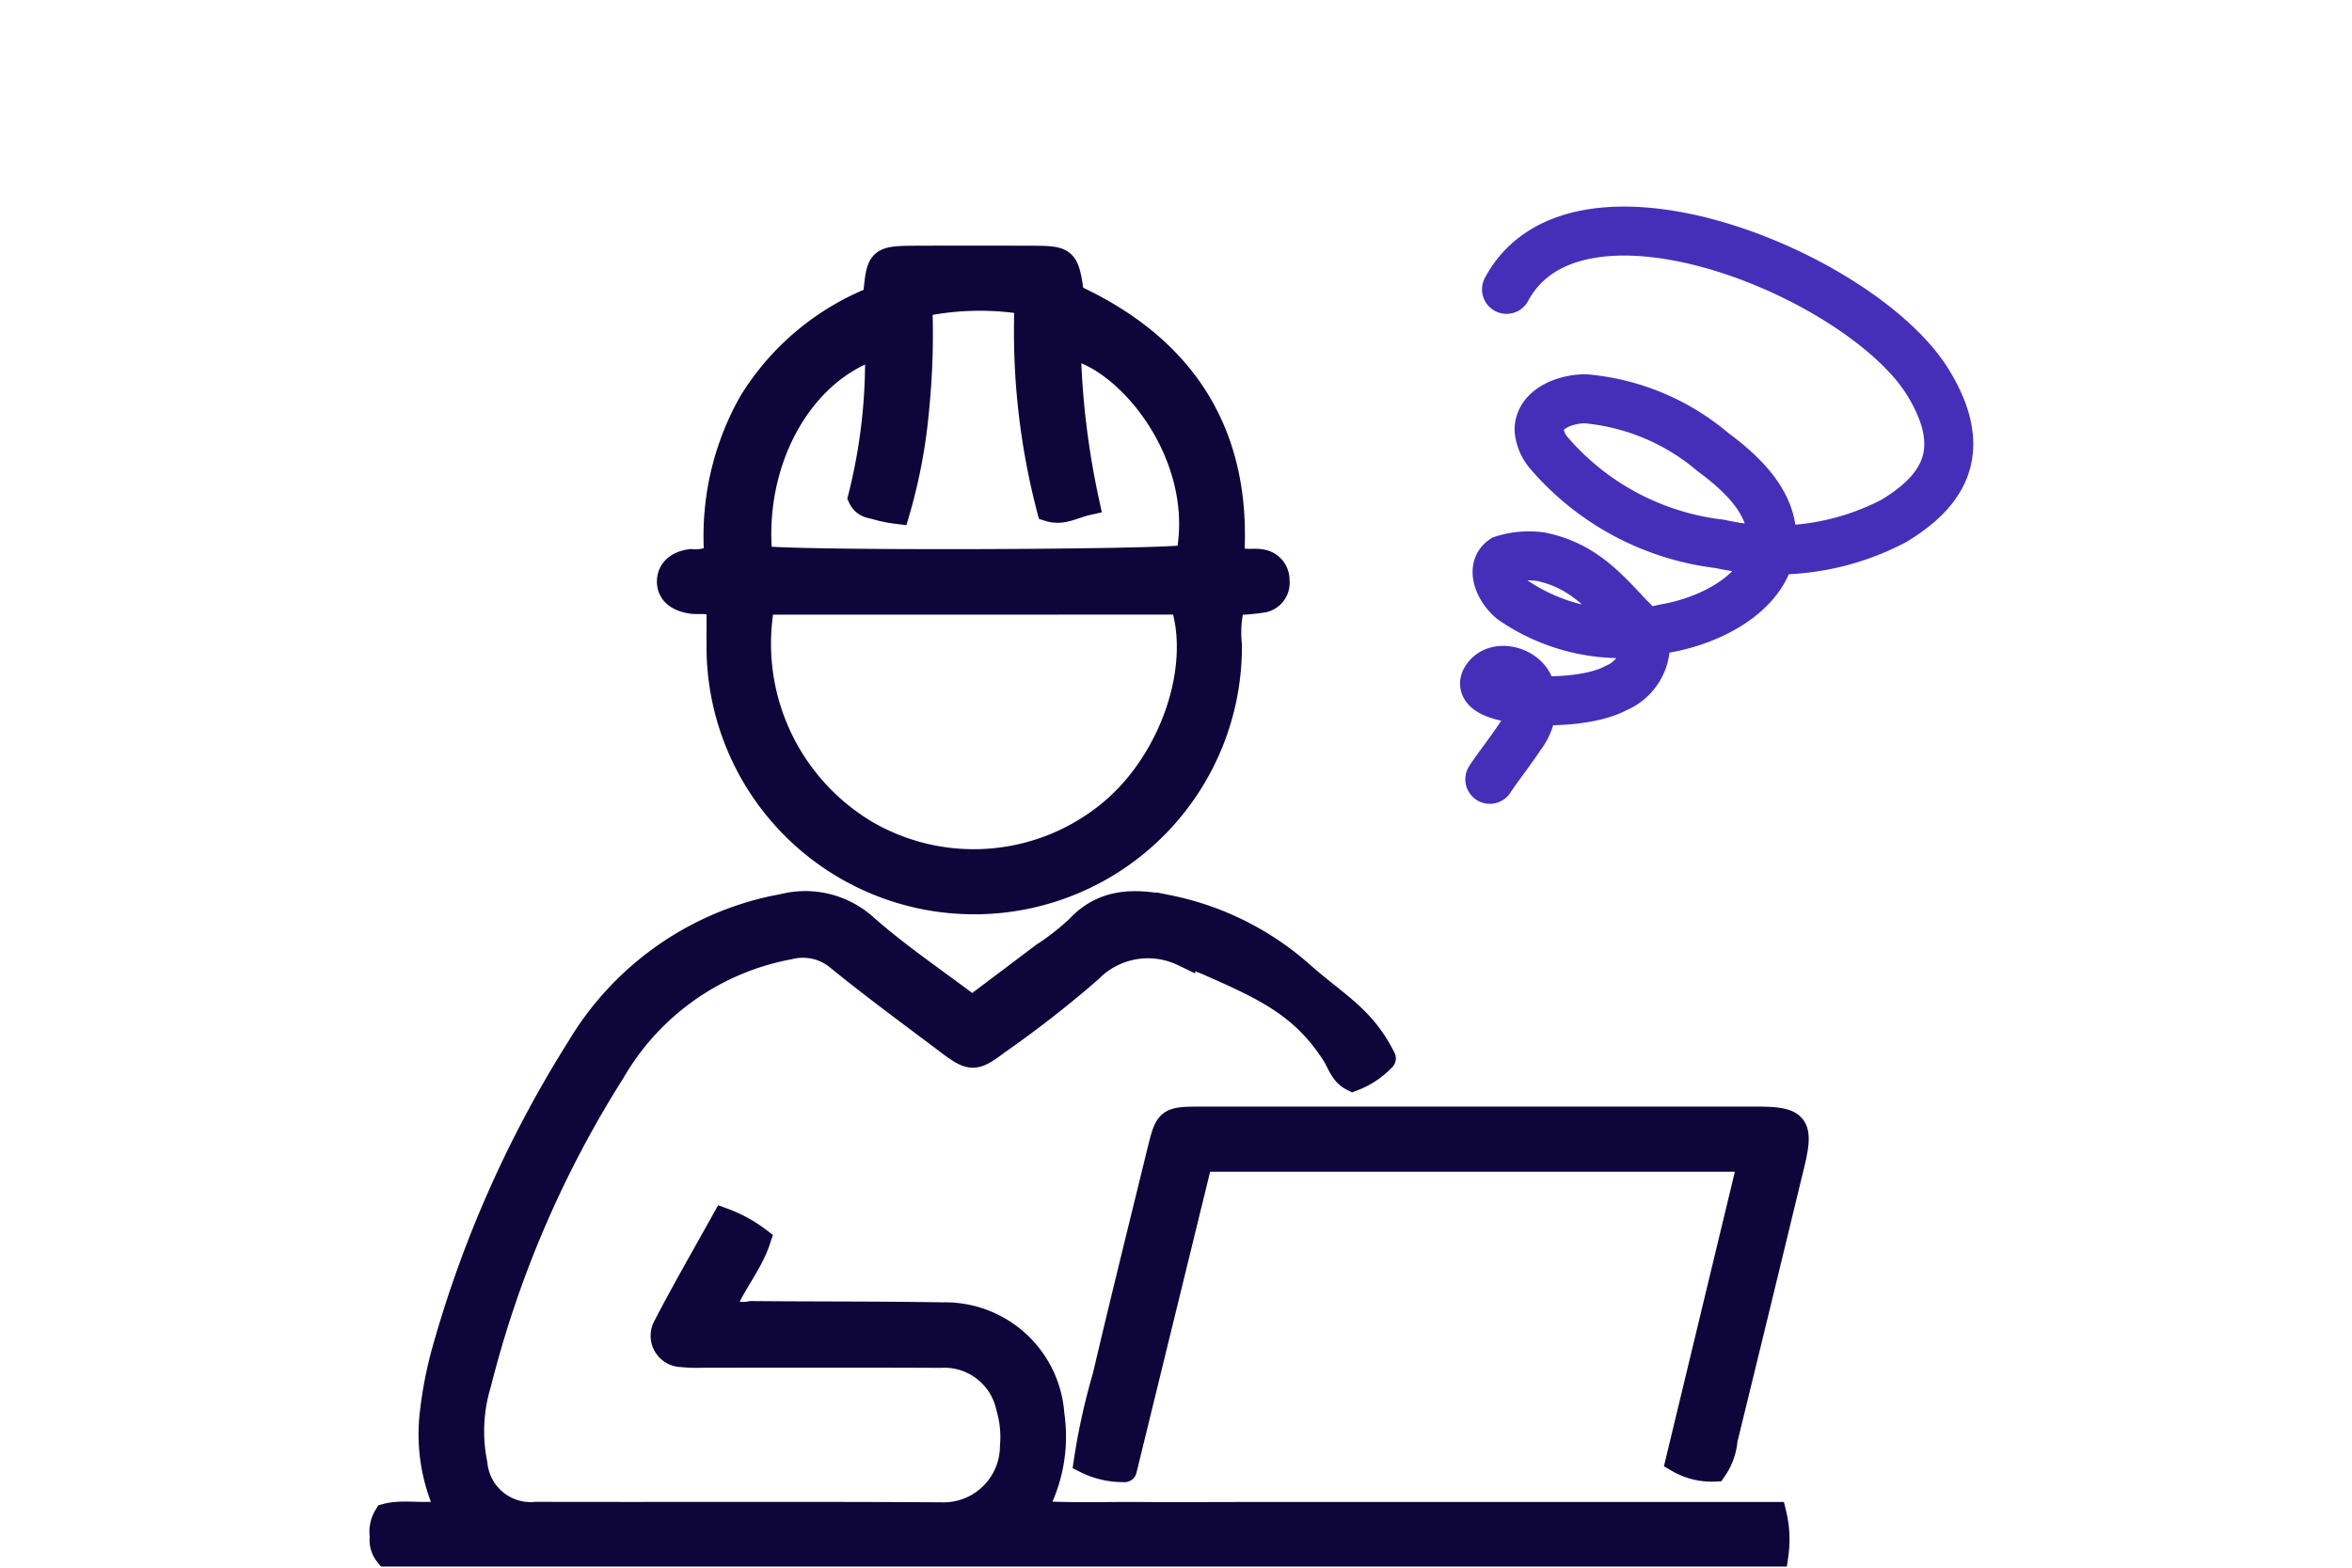 <svg xmlns="http://www.w3.org/2000/svg" xmlns:xlink="http://www.w3.org/1999/xlink" width="96" height="64" viewBox="0 0 96 64">
  <defs>
    <clipPath id="clip-path">
      <rect id="長方形_422847" data-name="長方形 422847" width="96" height="64" transform="translate(997 1214)" fill="#0e063a"/>
    </clipPath>
    <clipPath id="clip-path-2">
      <rect id="長方形_420735" data-name="長方形 420735" width="60" height="54" transform="translate(0 1.971)" fill="#0e063a"/>
    </clipPath>
  </defs>
  <g id="ico08" transform="translate(-997 -1214)" clip-path="url(#clip-path)">
    <g id="グループ_170294" data-name="グループ 170294" transform="translate(-1.5)">
      <g id="グループ_123738" data-name="グループ 123738" transform="translate(1013 1222.029)" clip-path="url(#clip-path-2)">
        <g id="グループ_123816" data-name="グループ 123816" transform="translate(1.089 2.502)">
          <path id="パス_445456" data-name="パス 445456" d="M40.884,244.2a3.352,3.352,0,0,1-1.261.84c-.441-.217-.542-.66-.762-1.006-1.286-2.016-2.881-2.722-5.089-3.7-.349-.155-.717-.267-1.076-.4a3.312,3.312,0,0,0-3.788.663,44.693,44.693,0,0,1-3.8,2.964c-.913.692-1.071.688-2.005-.018-1.5-1.131-3.014-2.238-4.468-3.422a2.251,2.251,0,0,0-2.021-.46,10.524,10.524,0,0,0-7.191,5.088A43.725,43.725,0,0,0,3.965,257.46a6.715,6.715,0,0,0-.158,3.294A2.275,2.275,0,0,0,6.293,262.8c5.515.014,11.03-.015,16.545.019a2.8,2.8,0,0,0,2.887-2.788,4.256,4.256,0,0,0-.159-1.589A2.666,2.666,0,0,0,22.8,256.33c-3.217-.016-6.434-.005-9.651-.007a5.961,5.961,0,0,1-.917-.024.779.779,0,0,1-.656-1.176c.751-1.45,1.57-2.865,2.375-4.316a5.485,5.485,0,0,1,1.421.779c-.343,1.047-1.09,1.857-1.447,2.85a1.7,1.7,0,0,0,1.149.167c2.6.024,5.209.008,7.812.053a4.376,4.376,0,0,1,4.469,4.072,6.177,6.177,0,0,1-.78,4.026c1.564.1,3,.04,4.427.052s2.834,0,4.251,0H56.831a4.374,4.374,0,0,1,.079,1.636H.2a.918.918,0,0,1-.193-.721,1.212,1.212,0,0,1,.168-.849c.753-.2,1.607.055,2.543-.163a7.287,7.287,0,0,1-.673-4.023,16.475,16.475,0,0,1,.567-2.809,46.9,46.9,0,0,1,5.423-12.113,12.251,12.251,0,0,1,7.775-5.67c.186-.044.375-.075.562-.113a3.661,3.661,0,0,1,3.391.855c1.345,1.181,2.842,2.189,4.331,3.315.98-.738,1.923-1.446,2.864-2.157a10.648,10.648,0,0,0,1.446-1.13c1.065-1.147,2.355-1.108,3.713-.833a11.705,11.705,0,0,1,5.476,2.754c1.393,1.224,2.468,1.748,3.292,3.412" transform="translate(0 -211.519)" fill="#0e063a" stroke="#0e063a" stroke-linecap="round" stroke-width="1"/>
          <path id="パス_445457" data-name="パス 445457" d="M116.267,1.555c4.527,2.07,6.818,5.571,6.532,10.57.381.37.791.2,1.154.264a.759.759,0,0,1,.69.782.728.728,0,0,1-.641.816,10.365,10.365,0,0,1-1.172.1,4.709,4.709,0,0,0-.13,1.714,10.427,10.427,0,0,1-20.851.308c-.006-.643,0-1.286,0-1.855-.405-.312-.765-.183-1.1-.228-.592-.082-.926-.37-.927-.815s.332-.763.9-.826a1.777,1.777,0,0,0,1.033-.211,11.071,11.071,0,0,1,1.4-6.274A10.417,10.417,0,0,1,108.1,1.7c.076-.133.141-.2.148-.263C108.375.062,108.429.008,109.86,0q2.3-.008,4.591,0c1.587,0,1.59.006,1.816,1.553m-12.629,12.51a8.968,8.968,0,0,0,4.239,9.4,8.743,8.743,0,0,0,9.891-.784c2.538-2.052,3.892-5.913,3-8.619Zm-.1-1.812c1.436.213,16.624.162,17.463-.047.855-4.187-2.534-8.219-4.88-8.573a33.437,33.437,0,0,0,.767,6.375c-.577.129-1,.426-1.56.252a28.64,28.64,0,0,1-.908-8.442,11.548,11.548,0,0,0-4.357.1,30.526,30.526,0,0,1-.125,4.2,21.924,21.924,0,0,1-.792,4.245,5.736,5.736,0,0,1-.8-.155c-.239-.086-.55-.052-.726-.426a22.649,22.649,0,0,0,.691-6.154c-3.112.961-5.168,4.686-4.771,8.62" transform="translate(-88.098 0)" fill="#0e063a" stroke="#0e063a" stroke-linecap="round" stroke-width="1"/>
          <path id="パス_445458" data-name="パス 445458" d="M246.179,327.038a3.384,3.384,0,0,1-1.565-.353,26.1,26.1,0,0,1,.765-3.463c.715-3.054,1.473-6.1,2.217-9.146.331-1.357.344-1.368,1.784-1.368q11.317,0,22.633,0c1.612,0,1.815.259,1.434,1.837q-1.361,5.632-2.739,11.26a2.494,2.494,0,0,1-.434,1.211,2.721,2.721,0,0,1-1.5-.368l2.957-12.279c-7.543,0-14.951,0-22.445,0l-3.1,12.672" transform="translate(-215.875 -277.563)" fill="#0e063a" stroke="#0e063a" stroke-linecap="round" stroke-width="1"/>
        </g>
      </g>
      <path id="パス_445848" data-name="パス 445848" d="M.445,11.915C-2.3,6.469,8.32-.3,13.431.01c3.207.2,3.993,1.966,3.825,4.393a10.4,10.4,0,0,1-3.3,6.34,10.861,10.861,0,0,1-7.025,3.585,1.687,1.687,0,0,1-1.011-.2c-.717-.478-.458-1.609.048-2.307a9.3,9.3,0,0,1,4.753-2.993c1.382-.463,3.006-.793,4.215.02,1.738,1.169,1.452,3.833.555,5.726a7.805,7.805,0,0,1-4.528,4.415c-.627.181-1.56.02-1.554-.633a3.5,3.5,0,0,1,.793-1.341c1.227-1.132,2.453-1.285,4.107-1.517a2.073,2.073,0,0,1,1.337.149,1.949,1.949,0,0,1,.691,1.954c-.217,1.857-2.932,5.127-3.332,4.147-.311-.655.489-1.412,1.2-1.3A2.159,2.159,0,0,1,15.7,21.908c.269.673.529,1.54.732,2.044" transform="matrix(0.574, 0.819, -0.819, 0.574, 1069.494, 1218.609)" fill="none" stroke="#452fb8" stroke-linecap="round" stroke-miterlimit="10" stroke-width="2"/>
    </g>
  </g>
</svg>
